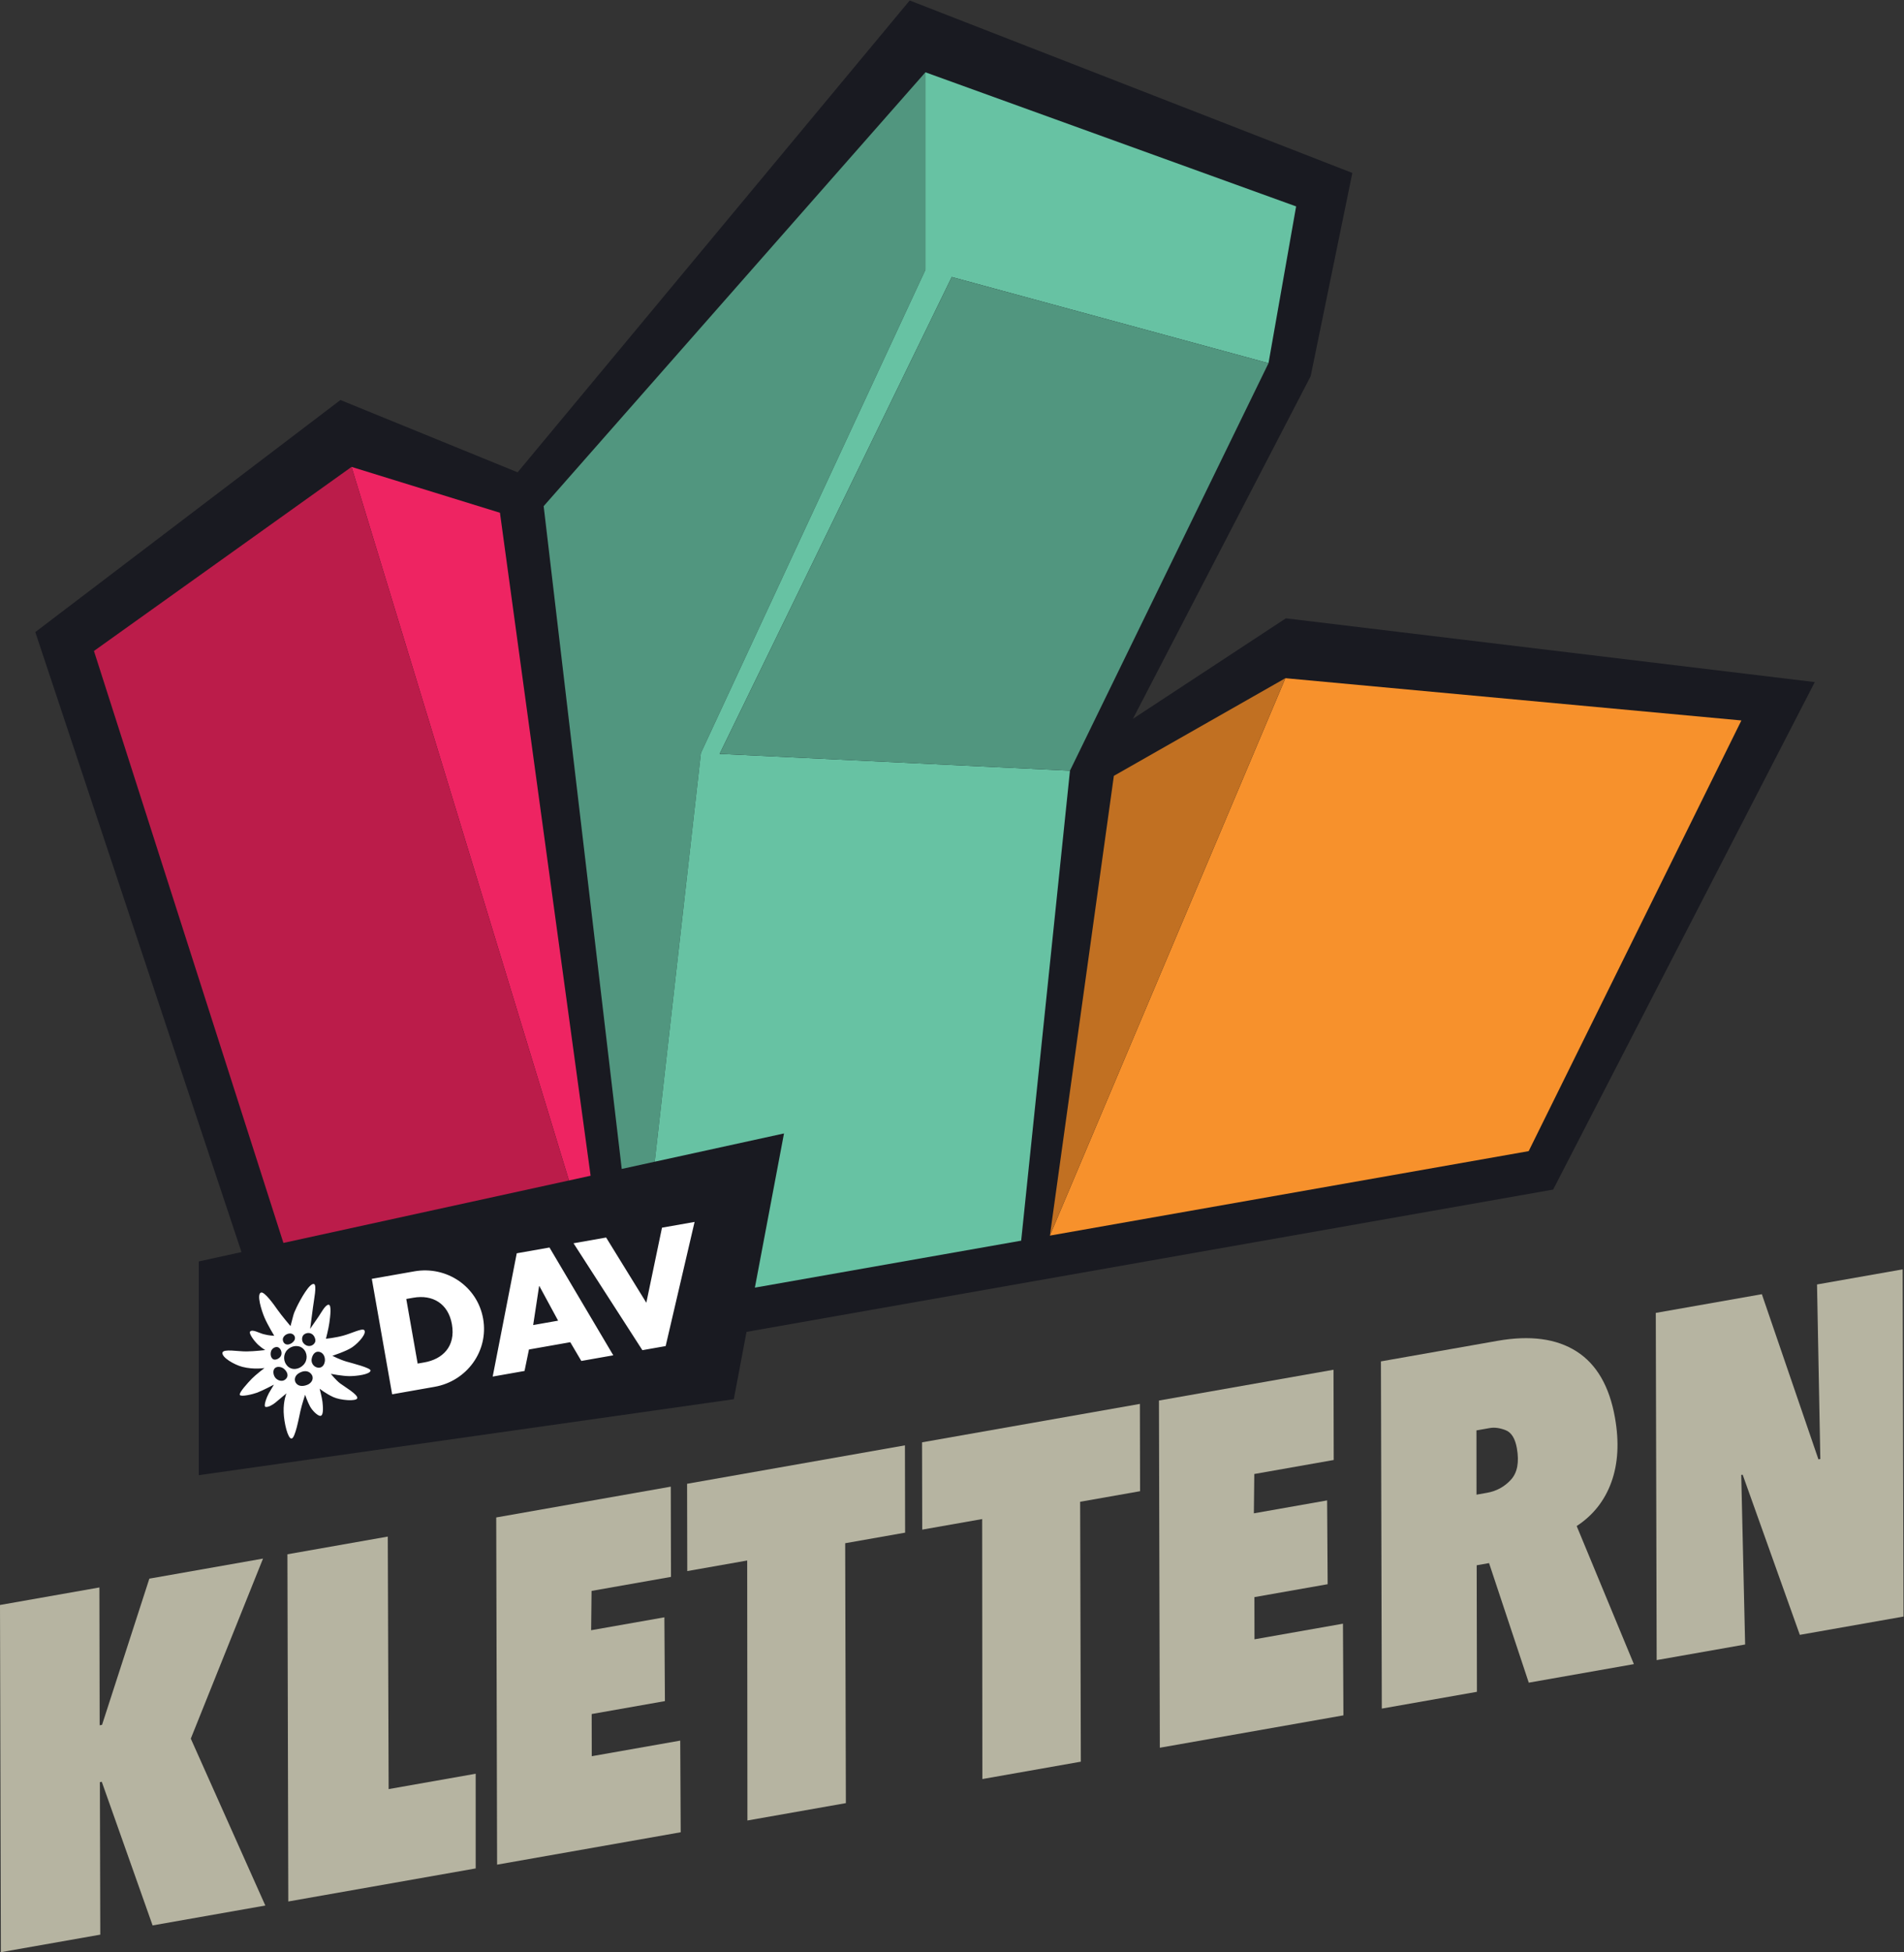 <?xml version="1.0" encoding="UTF-8" standalone="no"?>
<!-- Created with Inkscape (http://www.inkscape.org/) -->

<svg
   version="1.1"
   id="svg2"
   xml:space="preserve"
   width="924.907"
   height="947.933"
   viewBox="0 0 924.907 947.933"
   sodipodi:docname="Logo-KLETTERN-color_4C.svg"
   inkscape:version="1.1.2 (0a00cf5339, 2022-02-04)"
   xmlns:inkscape="http://www.inkscape.org/namespaces/inkscape"
   xmlns:sodipodi="http://sodipodi.sourceforge.net/DTD/sodipodi-0.dtd"
   xmlns="http://www.w3.org/2000/svg"
   xmlns:svg="http://www.w3.org/2000/svg"><rect x="0" y="0" width="924.907" height="947.933" fill="#333333" stroke="none"/><defs
     id="defs6" /><sodipodi:namedview
     id="namedview4"
     pagecolor="#ffffff"
     bordercolor="#666666"
     borderopacity="1.0"
     inkscape:pageshadow="2"
     inkscape:pageopacity="0.0"
     inkscape:pagecheckerboard="0"
     showgrid="false"
     inkscape:zoom="0.92095082"
     inkscape:cx="462.56541"
     inkscape:cy="473.42376"
     inkscape:window-width="3840"
     inkscape:window-height="2007"
     inkscape:window-x="0"
     inkscape:window-y="0"
     inkscape:window-maximized="1"
     inkscape:current-layer="g8" /><g
     id="g8"
     inkscape:groupmode="layer"
     inkscape:label="ink_ext_XXXXXX"
     transform="matrix(1.333,0,0,-1.333,0,947.933)"><g
       id="g10"
       transform="scale(0.1)"><path
         d="M 6613.41,4626.61 4685.96,4858.89 4128.51,4492.74 4776.34,5741.01 4928.2,6481.24 3315.12,7109.52 1886.28,5390.78 1240.61,5654.11 128.637,4808.76 880.02,2550.23 724.402,2516.21 v -778.6 l 1949.738,276.74 46.35,245.3 2939.48,518.31 953.44,1848.65"
         style="fill:#191a21;fill-opacity:1;fill-rule:nonzero;stroke:none"
         id="path12" /><path
         d="m 1981.21,5267.51 284.53,-2414.34 120.16,26.27 168.44,1489.02 818.04,1759.87 v 719.59 L 1981.21,5267.51"
         style="fill:#51967f;fill-opacity:1;fill-rule:nonzero;stroke:none"
         id="path14" /><path
         d="m 4622.67,5788.29 100.63,571.1 -1350.92,488.53 V 6128.33 L 2554.34,4368.46 2385.9,2879.44 l 471.14,103 -106.11,-561.67 970.41,171.08 177.83,1712.08 -1276.64,61.27 845.85,1737.02 1154.29,-313.93"
         style="fill:#67c2a3;fill-opacity:1;fill-rule:nonzero;stroke:none"
         id="path16" /><path
         d="M 6345.95,4486.85 5570.77,2917.99 3826.03,2610.31 4684.21,4640.81 6345.95,4486.85"
         style="fill:#f7912c;fill-opacity:1;fill-rule:nonzero;stroke:none"
         id="path18" /><path
         d="m 4059.13,4285.07 625.08,355.74 -858.18,-2030.5 z"
         style="fill:#c17022;fill-opacity:1;fill-rule:nonzero;stroke:none"
         id="path20" /><path
         d="m 1183.67,2151.32 c -3.63,-20.14 -17.62,-25.12 -29.8,-20.94 -12,4.04 -20.97,16.89 -17.94,31.59 3.19,16.13 13.2,28.17 28.08,24.84 16.03,-3.67 22.01,-21.34 19.66,-35.49 z m -67.72,59.3 c -20.87,10.67 -17.56,34.07 -6.31,40.74 12.09,7.45 25.82,4.46 33.38,-5.46 4.68,-6.14 8.46,-17.02 4.78,-24.56 -5.71,-11.83 -20.15,-16.54 -31.85,-10.72 z m 4.44,-143.71 c -21.01,-8.51 -35.5,-3.41 -42.37,7.03 -6.71,10.41 -4.11,25.42 9.73,34.32 16.54,10.72 35.22,11.77 46.3,-2.14 12.36,-15.33 1.87,-32.92 -13.66,-39.21 z m -73.18,68.55 c -15.34,15.93 -15.9,41.91 -0.59,58.19 15.47,16.18 41.26,19.85 57.73,5.07 16.42,-14.84 17.92,-42.15 1.4,-59.45 -16.13,-16.96 -42.15,-20.78 -58.54,-3.81 z m -4.08,-45.82 c -10.71,-13.16 -28.1,-9.1 -38.04,0.8 -8.668,8.74 -12.024,26.08 -5.07,35.04 7.46,9.77 23.49,7.7 32.98,0.89 7.84,-5.74 22.18,-21.93 10.13,-36.73 z m -53.525,103.61 c 5.977,9.85 19.295,14.91 27.475,8.08 8,-6.25 12.53,-20.77 5.18,-31.55 -6.33,-9.15 -21.51,-15.03 -28.819,-8.47 -9.898,8.6 -7.871,25.21 -3.836,31.94 z m 42.305,44.97 c 5.78,12.63 21.29,17.45 30.48,14.85 10.93,-3.17 16.48,-15.48 9.51,-25.6 -8.1,-11.54 -20.69,-14.98 -27.07,-13.78 -13.2,2.43 -16.16,17.34 -12.92,24.53 z m 229.74,-86.54 c -22.71,6.6 -50.5,20.84 -50.5,20.84 0,0 51.46,16.57 72.54,31.18 26.5,18.36 54.42,52.66 43.05,62.73 -7.84,6.93 -46.84,-12.71 -76.57,-20.69 -29.74,-7.99 -62.38,-11.2 -62.38,-11.2 0,0 9.38,35.9 12.44,58.1 3.07,22.2 8.99,66.38 -3.02,65.95 -11.68,-0.42 -26.39,-28.61 -35.4,-42.05 -9.02,-13.44 -31.61,-45.82 -31.61,-45.82 0,0 6.82,49.95 10.32,78.04 3.5,28.07 15.13,81.96 3.61,85.18 -15.65,4.37 -47.58,-52.92 -62.37,-83.03 -14.57,-29.67 -12.24,-31.4 -23.15,-70.21 0,0 -33.6,39.71 -47.07,59.11 -13.47,19.41 -47.579,67.01 -60.29,63.1 -16.957,-5.7 1.422,-65.09 12.789,-91.58 11.367,-26.47 35.293,-65.87 35.293,-65.87 0,0 -18.641,0.18 -39.832,6.05 -15.922,4.41 -40.098,18.45 -47.934,9.4 -6.136,-7.08 16.536,-37.15 30.391,-49.36 13.859,-12.21 24.547,-18.17 24.547,-18.17 0,0 -37.668,-4.62 -67.93,-5.03 -30.265,-0.42 -85.062,10.41 -87.875,-4.49 -3.25,-17.25 43.481,-44.24 72.684,-51.72 42.152,-10.8 80.492,-4.17 80.492,-4.17 0,0 -32.273,-24.65 -45.773,-38.52 -13.504,-13.86 -48.817,-52.11 -44.039,-59.64 4.781,-7.54 47.281,2.44 63.402,8.57 20.355,7.74 60.765,29.02 60.765,29.02 0,0 -12.019,-20.01 -18.32,-30.86 -6.297,-10.85 -21.789,-48.9 -11.711,-50.34 10.082,-1.43 25.86,7.9 35.531,15.84 9.68,7.94 40.07,33.61 40.07,33.61 0,0 -11.45,-27.52 -10.13,-67.72 1.31,-40.19 15.24,-97.41 28.64,-96.98 13.39,0.44 27.02,76 32.41,100.04 5.38,24.05 17.12,59.42 17.12,59.42 0,0 8.64,-25.03 17.87,-42.22 9.24,-17.19 30.99,-37.43 39.52,-34.26 10.62,3.97 7.66,35.18 6.01,50.21 -1.65,15.04 -10.41,48.45 -10.41,48.45 0,0 22.21,-17.88 49.78,-30.51 26.33,-12.07 83.58,-16.23 87.28,-4.36 4.05,12.98 -48.55,43.53 -62.25,54.06 -15.58,11.98 -34.11,34.94 -34.11,34.94 0,0 42.9,-8.38 68.18,-8.37 25.27,0.02 74.65,6.05 76.64,20.2 1.37,9.78 -65.99,26.53 -88.7,33.13 z m 385.16,135.75 c 14.44,-81.98 -35.02,-127.5 -100.27,-139 l -24.56,-4.32 -41.48,235.33 25.69,4.53 c 70.27,12.38 127.34,-21.25 140.62,-96.54 z m 113.8,20.06 c -20.84,118.23 -133.53,193.28 -250.71,172.63 l -154.99,-27.32 74.13,-420.6 154.99,27.32 c 116.61,20.55 197.41,129.74 176.58,247.97 z m 205.02,118.92 68.23,-125.95 -90.9,-16.01 21.58,141.77 z m 269.28,-252.18 -232.5,392.69 -119.3,-21.03 -87.69,-449.12 116.03,20.45 16.15,78.22 150.57,26.55 40.23,-68.29 z m 296.28,485.89 -118.78,-20.94 -57.09,-273.42 -146.5,237.55 -118.8,-20.94 250.93,-389.44 84.79,14.94 105.45,452.25"
         style="fill:#ffffff;fill-opacity:1;fill-rule:nonzero;stroke:none"
         id="path22" /><path
         d="m 2152.3,2828.37 -330.38,2415.03 -540.81,167.08 792.28,-2599.36 78.91,17.25"
         style="fill:#ee2462;fill-opacity:1;fill-rule:nonzero;stroke:none"
         id="path24" /><path
         d="M 2073.39,2811.12 1281.11,5410.48 342.387,4739.97 1032.82,2583.63 2073.39,2811.12"
         style="fill:#bb1c4a;fill-opacity:1;fill-rule:nonzero;stroke:none"
         id="path26" /><path
         d="m 3468.38,6102.22 1154.3,-313.93 -723.51,-1484.36 -1276.64,61.27 845.85,1737.02"
         style="fill:#51967f;fill-opacity:1;fill-rule:nonzero;stroke:none"
         id="path28" /><path
         d="M 695.273,777.922 966.895,169.93 556.102,97.5 370.926,620.652 363.992,619.43 365.449,63.871 3.191,0 0,1264.75 l 362.254,63.88 0.949,-502.028 8.672,1.531 172.383,532.587 414.246,73.04 -263.231,-655.838"
         style="fill:#b6b4a1;fill-opacity:1;fill-rule:nonzero;stroke:none"
         id="path30" /><path
         d="M 1733.52,305.102 1050.6,184.68 l -3.18,1264.76 365.72,64.48 3.14,-919.83 317.2,55.922 0.04,-344.91"
         style="fill:#b6b4a1;fill-opacity:1;fill-rule:nonzero;stroke:none"
         id="path32" /><path
         d="m 2445.21,1367.07 -289.45,-51.05 -1.55,-143.24 266.92,47.06 2,-305.238 -266.93,-47.071 0.28,-153.652 322.4,56.851 1.69,-333.898 -669.06,-117.98 -3.18,1264.758 636.11,112.17 0.77,-328.71"
         style="fill:#b6b4a1;fill-opacity:1;fill-rule:nonzero;stroke:none"
         id="path34" /><path
         d="m 3298.39,1528.24 -218.39,-38.52 2.51,-946.751 -358.78,-63.27 -0.79,947.061 -218.39,-38.5 -0.66,318 793.84,139.98 0.66,-318"
         style="fill:#b6b4a1;fill-opacity:1;fill-rule:nonzero;stroke:none"
         id="path36" /><path
         d="m 4154.63,1679.21 -218.4,-38.5 2.52,-946.761 -358.79,-63.258 -0.78,947.059 -218.4,-38.52 -0.67,318 793.84,139.98 0.68,-318"
         style="fill:#b6b4a1;fill-opacity:1;fill-rule:nonzero;stroke:none"
         id="path38" /><path
         d="m 4860.32,1792.92 -289.46,-51.05 -1.54,-143.24 266.92,47.07 1.99,-305.26 -266.92,-47.06 0.28,-153.65 322.39,56.86 1.69,-333.91 -669.04,-117.969 -3.2,1264.749 636.12,112.17 0.77,-328.71"
         style="fill:#b6b4a1;fill-opacity:1;fill-rule:nonzero;stroke:none"
         id="path40" /><path
         d="m 5527.8,1835.55 c -6.32,35.81 -20.02,57.82 -41.13,66.03 -21.08,8.17 -40.32,10.75 -57.65,7.69 l -48.53,-8.55 0.17,-234.08 38.14,6.71 c 34.66,6.12 63.73,21.97 87.22,47.56 23.47,25.59 30.75,63.79 21.78,114.64 z m 357.48,111.29 c 15.7,-88.98 11.3,-167.2 -13.14,-234.65 -24.46,-67.48 -66.57,-120.76 -126.4,-159.89 l 208.44,-502.98 -383.06,-67.539 -144.71,435.579 -45.07,-7.95 0.86,-460.937 -346.65,-61.133 -3.21,1264.76 424.66,74.87 c 119,20.98 215.09,8.13 288.27,-38.53 73.16,-46.69 119.84,-127.2 140.01,-241.6"
         style="fill:#b6b4a1;fill-opacity:1;fill-rule:nonzero;stroke:none"
         id="path42" /><path
         d="m 6936.77,1222.58 -377.86,-66.63 -208.32,583.42 -5.2,-0.92 14.19,-617.64 -322.39,-56.85 -3.2,1264.76 386.53,68.15 206.17,-601.66 6.93,1.22 -12.04,635.89 311.99,55.01 3.2,-1264.75"
         style="fill:#b6b4a1;fill-opacity:1;fill-rule:nonzero;stroke:none"
         id="path44" /></g></g></svg>
